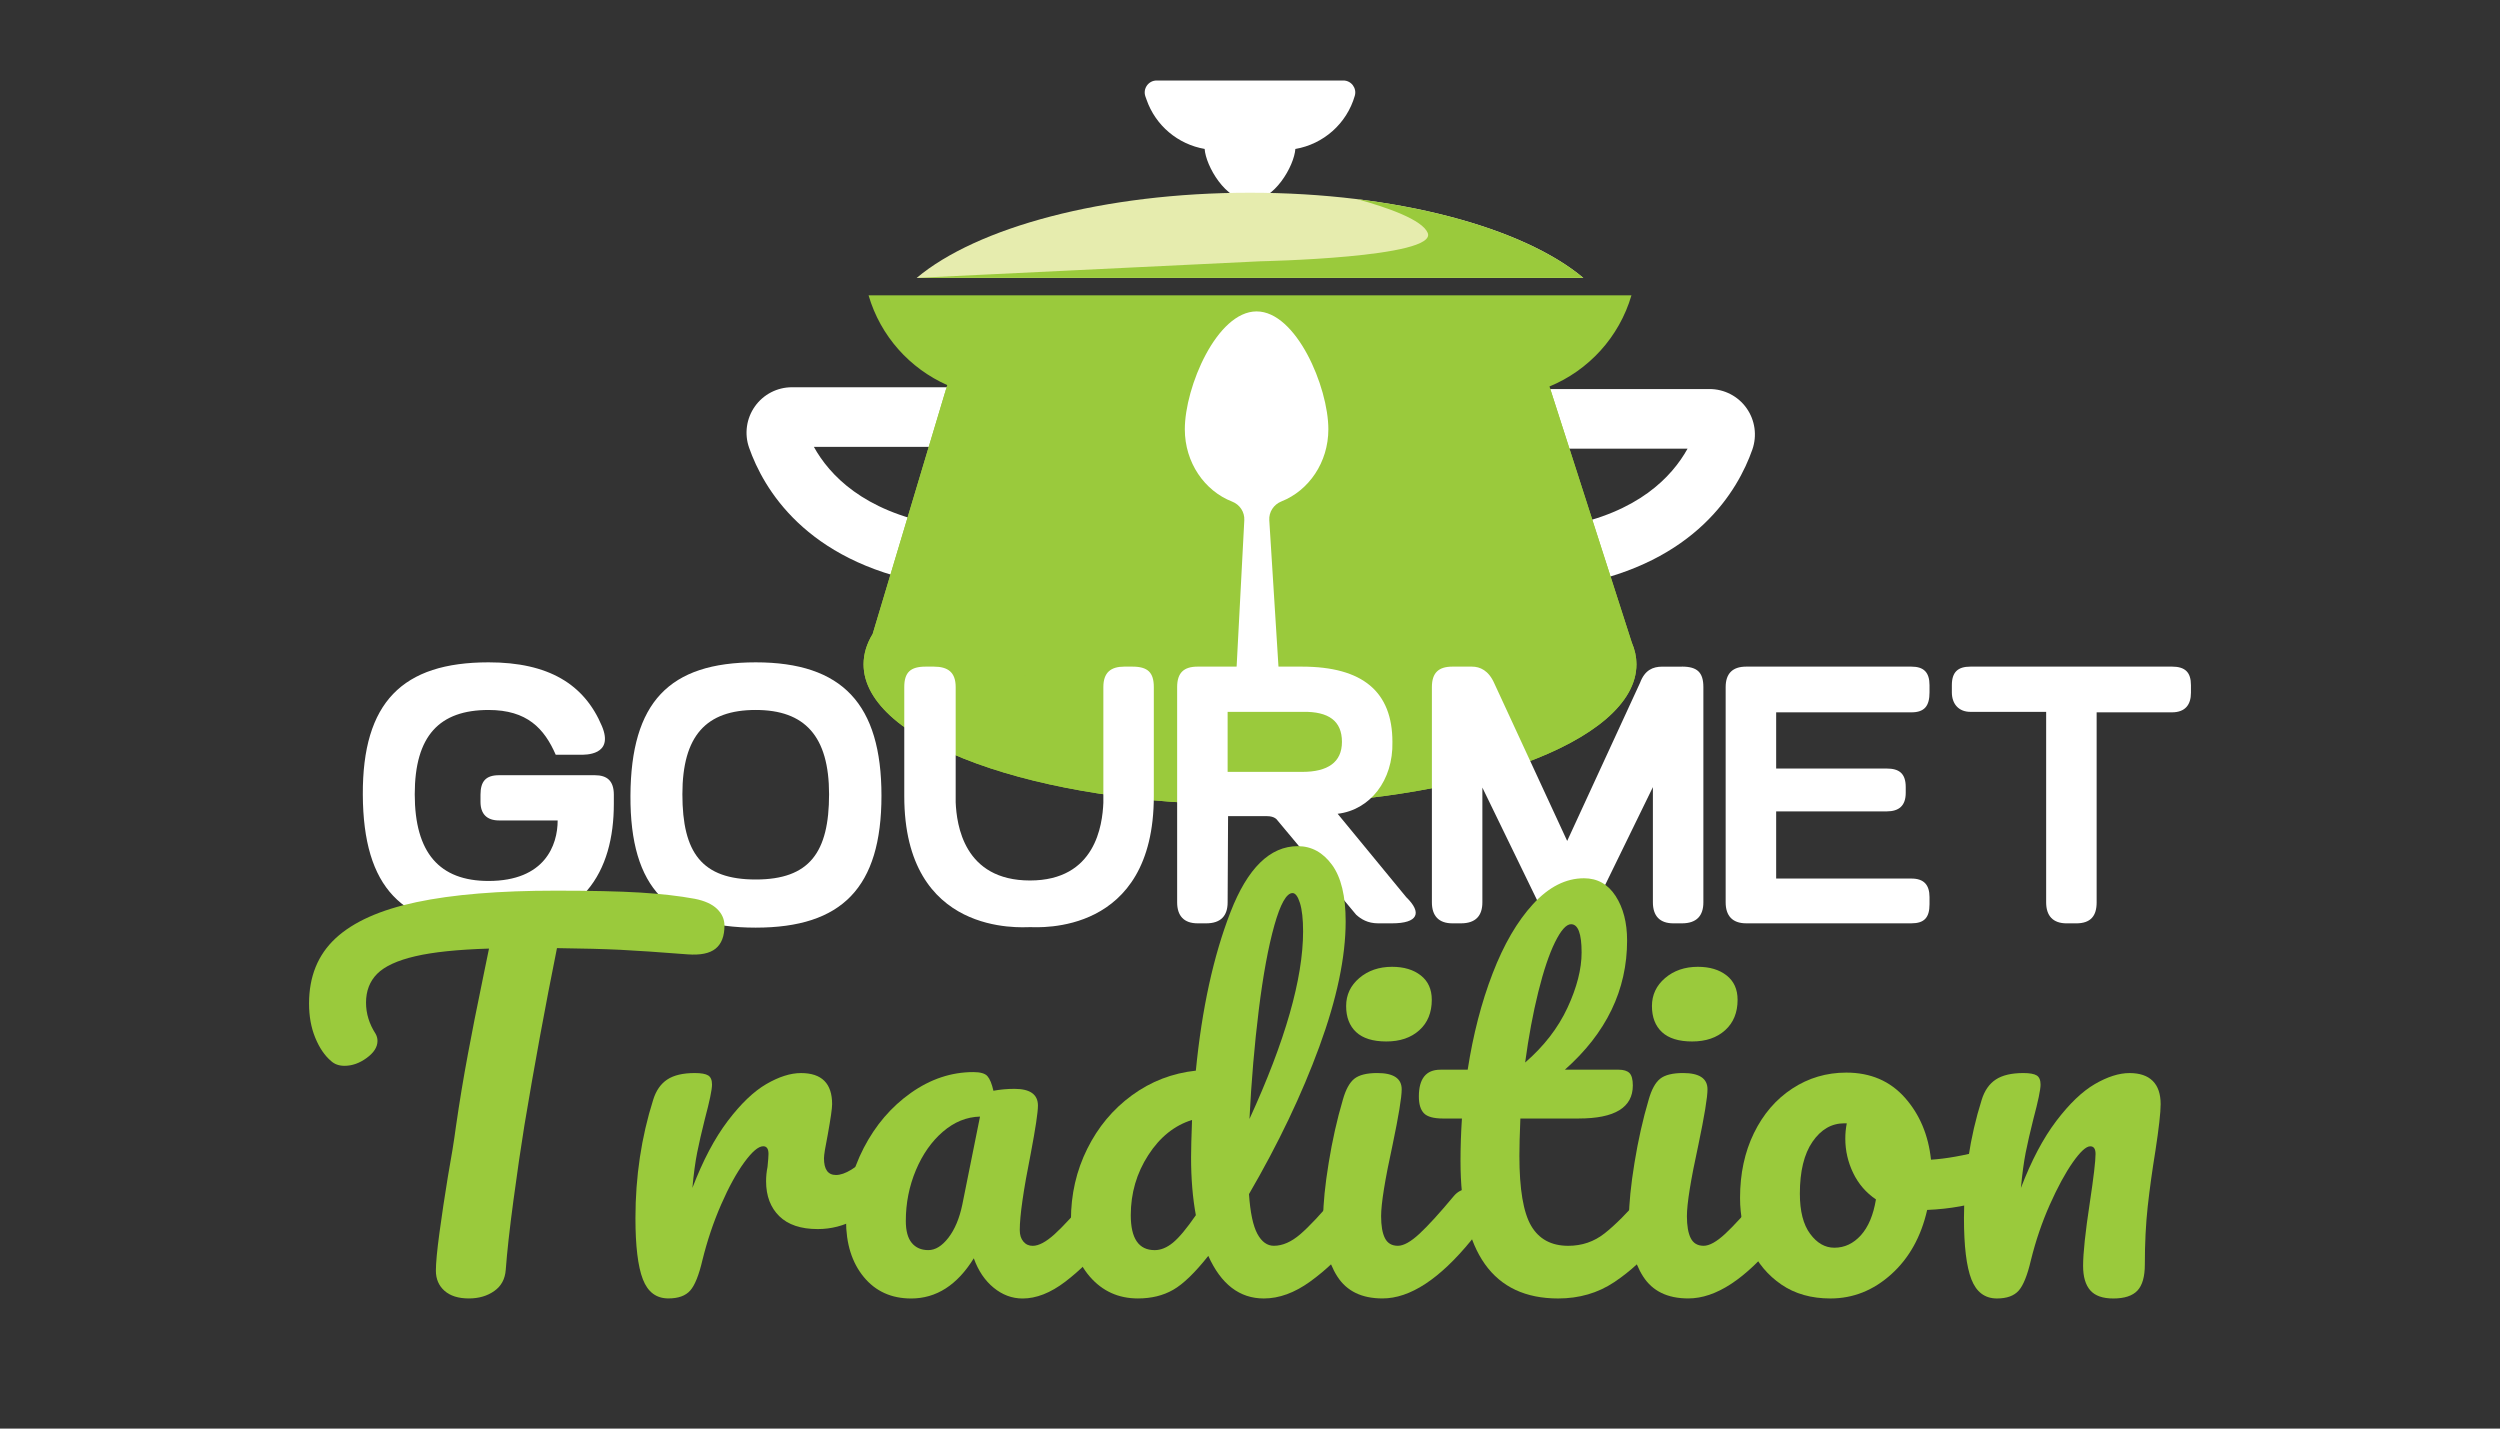 <?xml version="1.0" encoding="utf-8"?>
<!-- Generator: Adobe Illustrator 16.0.0, SVG Export Plug-In . SVG Version: 6.00 Build 0)  -->
<!DOCTYPE svg PUBLIC "-//W3C//DTD SVG 1.1//EN" "http://www.w3.org/Graphics/SVG/1.1/DTD/svg11.dtd">
<svg version="1.1" id="Calque_1" xmlns:x="http://ns.adobe.com/Extensibility/1.0/" xmlns:i="http://ns.adobe.com/AdobeIllustrator/10.0/" xmlns:graph="http://ns.adobe.com/Graphs/1.0/"
	 xmlns="http://www.w3.org/2000/svg" xmlns:xlink="http://www.w3.org/1999/xlink" x="0px" y="0px" width="140px" height="80px"
	 viewBox="0 0 140 80" enable-background="new 0 0 140 80" xml:space="preserve">
<rect x="0" y="0" width="140" height="80" fill="#333333" stroke="none"/>
<path fill="#FFFFFF" d="M307.555,26.844l-0.612-3.283c4.08-0.761,5.98-2.754,6.861-4.343h-9.618v-3.339h10.848
	c0.823,0,1.599,0.399,2.073,1.071c0.476,0.672,0.598,1.538,0.324,2.319C316.626,21.56,314.271,25.591,307.555,26.844"/>
<path fill="#FFFFFF" d="M271.127,26.744l0.611-3.283c-4.08-0.761-5.98-2.753-6.861-4.343h9.617v-3.339h-10.847
	c-0.823,0-1.599,0.4-2.073,1.072c-0.477,0.673-0.6,1.539-0.324,2.318C262.056,21.459,264.408,25.492,271.127,26.744"/>
<path fill="#9ACA3C" d="M310.678,30.07l-4.608-14.334c2.178-0.898,3.9-2.744,4.592-5.106h-42.723
	c0.671,2.295,2.317,4.102,4.407,5.027l-4.176,13.937c-0.334,0.548-0.51,1.117-0.51,1.702c0,4.342,9.688,7.863,21.64,7.863
	c11.952,0,21.641-3.521,21.641-7.863C310.94,30.878,310.851,30.469,310.678,30.07"/>
<path fill="#FFFFFF" d="M294.525-1.399h-10.451c-0.461,0-0.783,0.454-0.633,0.889l0.063,0.177c0.505,1.463,1.768,2.509,3.256,2.766
	c0.065,0.948,1.175,2.908,2.54,2.908c1.364,0,2.474-1.958,2.54-2.906c1.567-0.269,2.877-1.41,3.329-2.979
	C295.292-0.972,294.972-1.399,294.525-1.399"/>
<path fill="#E6ECAE" d="M307.966,9.655c-3.359-2.822-10.456-4.77-18.666-4.77s-15.306,1.947-18.666,4.77H307.966z"/>
<path fill="#9ACA3C" d="M310.94,31.295c0-0.417-0.09-0.827-0.263-1.226l-4.608-14.334c0,0,1.953,11.729,1.755,13.126
	c-0.199,1.395-4.577,5.141-17.943,4.784c-14.952-0.399-20.136-4.186-19.737-6.979c0.399-2.791,2.202-11.011,2.202-11.011
	l-4.176,13.937c-0.334,0.548-0.51,1.117-0.51,1.702c0,4.342,9.688,7.863,21.64,7.863C301.252,39.158,310.94,35.638,310.94,31.295"/>
<path fill="#FFFFFF" d="M289.669,11.532c-2.219,0-4.019,4.224-4.019,6.601c0,1.862,1.103,3.448,2.647,4.048
	c0.431,0.167,0.708,0.584,0.684,1.044l-0.54,10.293c0.844,0.105,1.712,0.188,2.601,0.252l-0.662-10.542
	c-0.029-0.463,0.248-0.884,0.68-1.056c1.533-0.606,2.628-2.185,2.628-4.04C293.688,15.756,291.888,11.532,289.669,11.532"/>
<path fill="#9ACA3C" d="M295.308,5.248c1.735,0.479,3.631,1.153,3.942,1.883c0.599,1.396-9.369,1.594-9.369,1.594l-19.247,0.93
	h37.332C305.461,7.551,300.879,5.934,295.308,5.248"/>
<path fill="#FFFFFF" d="M250.529,40.038h-3.281c-0.693,0-1.04-0.373-1.04-1.04v-0.4c0-0.747,0.294-1.093,1.04-1.093h5.361
	c0.693,0,1.066,0.319,1.066,1.093v0.507c0,3.734-1.68,6.936-7.015,6.936c-4.854,0-7.015-2.241-7.042-7.442
	c-0.025-5.174,2.215-7.415,7.042-7.415c3.36,0,5.362,1.226,6.349,3.574c0.693,1.654-0.961,1.601-1.201,1.601h-1.387
	c-0.641-1.468-1.6-2.507-3.761-2.507c-2.747,0-4.134,1.439-4.134,4.721s1.387,4.854,4.134,4.854
	C249.809,43.425,250.529,41.425,250.529,40.038z"/>
<path fill="#FFFFFF" d="M268.662,38.651c0,5.147-2.213,7.389-7.041,7.389c-4.854,0-7.041-2.188-7.016-7.389
	c0.027-5.228,2.162-7.468,7.016-7.468S268.662,33.529,268.662,38.651z M261.621,33.851c-2.773,0-4.107,1.439-4.107,4.721
	s1.094,4.773,4.107,4.773s4.107-1.52,4.107-4.773S264.369,33.851,261.621,33.851z"/>
<path fill="#FFFFFF" d="M281.088,39.052v-6.482c0-0.826,0.426-1.146,1.174-1.146h0.453c0.854,0,1.199,0.32,1.199,1.146v6.108
	c0,7.815-6.453,7.335-6.934,7.335s-7.041,0.533-7.041-7.335v-6.108c0-0.826,0.346-1.146,1.199-1.146h0.453
	c0.801,0,1.227,0.32,1.227,1.146v6.455c0.055,1.254,0.455,4.375,4.162,4.375C280.66,43.399,281.035,40.278,281.088,39.052z"/>
<path fill="#FFFFFF" d="M294.208,39.665l3.84,4.668c0.906,0.879,0.668,1.467-0.801,1.467h-0.773c-0.586,0-0.959-0.24-1.227-0.48
	l-4.428-5.309c0,0-0.133-0.213-0.559-0.213h-2.188l-0.025,4.828c0,0.746-0.375,1.174-1.201,1.174h-0.48
	c-0.773,0-1.146-0.428-1.146-1.174V32.569c0-0.8,0.373-1.146,1.146-1.146h5.841c3.414,0,5.068,1.414,5.068,4.215
	C297.327,37.798,296.021,39.451,294.208,39.665z M292.233,37.317c1.414,0,2.215-0.533,2.215-1.68c0-1.174-0.748-1.707-2.188-1.682
	h-4.214v3.361H292.233z"/>
<path fill="#FFFFFF" d="M313.487,31.423c0.854,0,1.201,0.32,1.201,1.146v12.057c0,0.746-0.375,1.174-1.201,1.174h-0.48
	c-0.773,0-1.146-0.428-1.146-1.174v-6.455l-3.254,6.668c-0.268,0.613-0.721,0.961-1.387,0.961h-0.348
	c-0.613,0-1.094-0.374-1.359-1.014l-3.201-6.588v6.428c0,0.746-0.373,1.174-1.199,1.174h-0.48c-0.773,0-1.148-0.428-1.148-1.174
	V32.569c0-0.8,0.375-1.146,1.148-1.146h1.094c0.453,0,0.934,0.213,1.252,0.934l4.082,8.828l4.08-8.855
	c0.268-0.719,0.721-0.906,1.254-0.906H313.487z"/>
<path fill="#FFFFFF" d="M318.765,33.983v3.147h6.188c0.693,0,1.068,0.267,1.068,1.04v0.32c0,0.721-0.375,1.04-1.068,1.04h-6.188
	v3.761h7.574c0.693,0,1.014,0.347,1.014,1.041v0.399c0,0.747-0.293,1.067-1.014,1.067h-9.254c-0.773,0-1.148-0.428-1.148-1.174
	V32.569c0-0.746,0.375-1.146,1.148-1.146h9.254c0.693,0,1.014,0.32,1.014,1.041v0.399c0,0.747-0.266,1.12-1.014,1.12H318.765z"/>
<path fill="#FFFFFF" d="M340.927,31.423c0.746,0,1.066,0.32,1.066,1.041v0.426c0,0.667-0.32,1.094-1.066,1.094h-4.215v10.643
	c0,0.746-0.32,1.174-1.146,1.174h-0.533c-0.773,0-1.148-0.428-1.148-1.174v-10.67h-4.24c-0.666,0-1.041-0.452-1.041-1.093v-0.399
	c0-0.748,0.348-1.041,1.041-1.041H340.927z"/>
<g>
	<path fill="#9ACA3C" d="M259.455,44.991c0.276,0.268,0.415,0.58,0.415,0.938c0,0.59-0.165,1.019-0.496,1.287
		c-0.33,0.268-0.854,0.375-1.567,0.321c-1.608-0.125-2.863-0.21-3.766-0.255c-0.902-0.044-2.086-0.075-3.551-0.094
		c-0.662,3.288-1.269,6.593-1.822,9.916c-0.197,1.216-0.402,2.623-0.617,4.222c-0.215,1.6-0.357,2.891-0.429,3.873
		c-0.036,0.518-0.251,0.915-0.644,1.192s-0.866,0.415-1.42,0.415c-0.59,0-1.045-0.143-1.367-0.429
		c-0.321-0.285-0.482-0.661-0.482-1.126c0-0.429,0.067-1.139,0.201-2.13c0.135-0.992,0.29-2.032,0.469-3.123
		c0.197-1.089,0.349-2.036,0.456-2.841c0.196-1.357,0.419-2.707,0.67-4.047c0.25-1.34,0.5-2.608,0.751-3.806
		c0.053-0.268,0.115-0.576,0.188-0.925c0.07-0.348,0.151-0.736,0.24-1.165c-1.751,0.053-3.127,0.196-4.127,0.429
		s-1.711,0.559-2.131,0.978c-0.42,0.42-0.629,0.961-0.629,1.622c0,0.607,0.178,1.188,0.535,1.742
		c0.071,0.125,0.107,0.259,0.107,0.401c0,0.34-0.201,0.657-0.604,0.952c-0.401,0.294-0.816,0.441-1.246,0.441
		c-0.304,0-0.554-0.089-0.75-0.268c-0.357-0.304-0.652-0.737-0.885-1.3s-0.348-1.201-0.348-1.916c0-1.519,0.496-2.738,1.486-3.658
		c0.992-0.92,2.502-1.596,4.529-2.023c2.028-0.43,4.633-0.644,7.813-0.644c1.965,0,3.533,0.036,4.703,0.106
		c1.17,0.072,2.193,0.188,3.068,0.35C258.762,44.535,259.178,44.724,259.455,44.991z"/>
	<path fill="#9ACA3C" d="M255.301,65.734c-0.277-0.714-0.416-1.857-0.416-3.43c0-2.323,0.331-4.529,0.992-6.62
		c0.16-0.519,0.424-0.897,0.79-1.139s0.88-0.362,1.541-0.362c0.357,0,0.607,0.045,0.751,0.134c0.143,0.09,0.214,0.26,0.214,0.51
		c0,0.286-0.134,0.929-0.401,1.93c-0.18,0.715-0.322,1.34-0.43,1.876c-0.106,0.536-0.196,1.197-0.268,1.983
		c0.59-1.537,1.25-2.788,1.983-3.753c0.732-0.965,1.451-1.652,2.157-2.063c0.706-0.41,1.354-0.616,1.943-0.616
		c1.161,0,1.742,0.581,1.742,1.742c0,0.232-0.081,0.795-0.241,1.688c-0.144,0.715-0.215,1.161-0.215,1.34
		c0,0.626,0.224,0.938,0.67,0.938c0.5,0,1.144-0.394,1.93-1.18c0.232-0.231,0.474-0.349,0.724-0.349c0.232,0,0.416,0.104,0.55,0.309
		s0.201,0.479,0.201,0.817c0,0.661-0.179,1.18-0.536,1.555c-0.501,0.519-1.086,0.96-1.756,1.326s-1.38,0.55-2.131,0.55
		c-0.947,0-1.666-0.241-2.157-0.724s-0.737-1.135-0.737-1.957c0-0.268,0.027-0.535,0.081-0.804c0.035-0.357,0.054-0.599,0.054-0.724
		c0-0.285-0.099-0.429-0.295-0.429c-0.269,0-0.621,0.3-1.059,0.897c-0.438,0.6-0.871,1.39-1.3,2.372
		c-0.429,0.983-0.777,2.02-1.046,3.109c-0.196,0.84-0.424,1.407-0.683,1.701c-0.26,0.295-0.666,0.442-1.22,0.442
		C256.055,66.807,255.577,66.449,255.301,65.734z"/>
	<path fill="#9ACA3C" d="M267.669,65.601c-0.661-0.804-0.991-1.857-0.991-3.162c0-1.43,0.33-2.783,0.991-4.061
		s1.541-2.305,2.64-3.082s2.265-1.166,3.498-1.166c0.393,0,0.656,0.076,0.79,0.228c0.134,0.152,0.246,0.425,0.335,0.817
		c0.376-0.07,0.769-0.106,1.18-0.106c0.875,0,1.313,0.313,1.313,0.938c0,0.375-0.135,1.27-0.402,2.681
		c-0.411,2.055-0.616,3.483-0.616,4.288c0,0.268,0.066,0.482,0.201,0.643c0.134,0.161,0.308,0.241,0.522,0.241
		c0.339,0,0.75-0.218,1.232-0.656c0.482-0.438,1.135-1.147,1.957-2.131c0.214-0.25,0.455-0.375,0.724-0.375
		c0.231,0,0.415,0.107,0.549,0.321c0.134,0.215,0.201,0.51,0.201,0.885c0,0.715-0.17,1.269-0.509,1.661
		c-0.733,0.912-1.511,1.68-2.332,2.306c-0.822,0.625-1.617,0.938-2.386,0.938c-0.589,0-1.13-0.201-1.621-0.603
		c-0.491-0.402-0.862-0.952-1.112-1.648c-0.929,1.501-2.1,2.251-3.511,2.251C269.214,66.807,268.33,66.405,267.669,65.601z
		 M272.413,63.403c0.356-0.465,0.616-1.081,0.776-1.85l0.992-4.932c-0.751,0.019-1.443,0.3-2.077,0.845
		c-0.635,0.545-1.139,1.265-1.515,2.157c-0.375,0.894-0.563,1.841-0.563,2.841c0,0.555,0.111,0.965,0.335,1.233
		c0.224,0.268,0.531,0.401,0.925,0.401C271.68,64.1,272.055,63.868,272.413,63.403z"/>
	<path fill="#9ACA3C" d="M295.394,61.018c0.135,0.215,0.201,0.51,0.201,0.885c0,0.715-0.17,1.269-0.508,1.661
		c-0.734,0.895-1.537,1.658-2.412,2.292c-0.877,0.635-1.743,0.951-2.601,0.951c-1.358,0-2.395-0.795-3.109-2.385
		c-0.75,0.947-1.407,1.581-1.97,1.902c-0.563,0.322-1.22,0.482-1.97,0.482c-1.09,0-1.988-0.406-2.693-1.219
		c-0.706-0.813-1.059-1.872-1.059-3.177c0-1.429,0.303-2.756,0.911-3.979c0.606-1.224,1.442-2.225,2.506-3.002
		c1.063-0.777,2.255-1.237,3.577-1.38c0.34-3.466,0.987-6.428,1.943-8.885s2.211-3.686,3.767-3.686c0.768,0,1.406,0.35,1.916,1.046
		s0.764,1.751,0.764,3.163c0,2.001-0.492,4.341-1.475,7.021c-0.982,2.68-2.296,5.432-3.939,8.254
		c0.071,1.037,0.228,1.778,0.469,2.225c0.241,0.447,0.55,0.67,0.925,0.67c0.482,0,0.974-0.214,1.474-0.643s1.17-1.144,2.012-2.145
		c0.213-0.25,0.455-0.375,0.723-0.375C295.077,60.696,295.261,60.804,295.394,61.018z M284.981,63.685
		c0.339-0.276,0.769-0.791,1.286-1.541C286.089,61.179,286,60.098,286,58.9c0-0.429,0.018-1.125,0.054-2.09
		c-0.983,0.304-1.801,0.96-2.452,1.97c-0.652,1.01-0.979,2.131-0.979,3.363c0,1.305,0.446,1.956,1.34,1.956
		C284.303,64.1,284.642,63.962,284.981,63.685z M290.663,45.915c-0.339,1.207-0.63,2.783-0.871,4.73
		c-0.241,1.948-0.415,3.985-0.522,6.111c2.001-4.359,3.003-7.861,3.003-10.506c0-0.68-0.059-1.207-0.174-1.582
		c-0.117-0.375-0.256-0.563-0.417-0.563C291.342,44.106,291.003,44.71,290.663,45.915z"/>
	<path fill="#9ACA3C" d="M294.188,65.574c-0.527-0.822-0.791-1.912-0.791-3.27c0-0.805,0.104-1.836,0.309-3.096
		s0.469-2.435,0.791-3.524c0.16-0.571,0.375-0.965,0.643-1.18c0.268-0.214,0.697-0.321,1.287-0.321c0.91,0,1.367,0.304,1.367,0.911
		c0,0.447-0.17,1.483-0.51,3.109c-0.43,1.966-0.643,3.296-0.643,3.993c0,0.536,0.07,0.947,0.213,1.232
		c0.143,0.286,0.385,0.429,0.725,0.429c0.32,0,0.723-0.223,1.205-0.67c0.482-0.446,1.127-1.152,1.93-2.117
		c0.215-0.25,0.457-0.375,0.725-0.375c0.232,0,0.414,0.107,0.549,0.321c0.135,0.215,0.201,0.51,0.201,0.885
		c0,0.715-0.17,1.269-0.51,1.661c-1.768,2.162-3.422,3.243-4.957,3.243C295.56,66.807,294.716,66.396,294.188,65.574z
		 M295.247,51.893c-0.375-0.349-0.563-0.835-0.563-1.461c0-0.625,0.244-1.148,0.736-1.568c0.492-0.419,1.104-0.63,1.836-0.63
		c0.66,0,1.197,0.161,1.607,0.482c0.412,0.322,0.617,0.777,0.617,1.367c0,0.715-0.232,1.282-0.697,1.702s-1.08,0.63-1.85,0.63
		C296.185,52.415,295.622,52.24,295.247,51.893z"/>
	<path fill="#9ACA3C" d="M312.521,61.018c0.133,0.215,0.201,0.51,0.201,0.885c0,0.715-0.17,1.269-0.51,1.661
		c-0.768,0.947-1.607,1.725-2.52,2.332c-0.91,0.607-1.957,0.911-3.135,0.911c-3.646,0-5.469-2.563-5.469-7.691
		c0-0.786,0.027-1.581,0.08-2.386h-1.045c-0.535,0-0.896-0.098-1.084-0.295c-0.189-0.196-0.283-0.509-0.283-0.938
		c0-1.001,0.402-1.501,1.207-1.501h1.527c0.305-1.965,0.768-3.761,1.395-5.387c0.625-1.626,1.379-2.921,2.264-3.886
		s1.836-1.447,2.855-1.447c0.75,0,1.34,0.33,1.768,0.99c0.43,0.662,0.645,1.492,0.645,2.493c0,2.77-1.162,5.182-3.484,7.236h3.002
		c0.285,0,0.49,0.063,0.615,0.188s0.188,0.357,0.188,0.697c0,1.232-1.01,1.849-3.027,1.849h-3.27
		c-0.037,0.894-0.055,1.591-0.055,2.091c0,1.858,0.219,3.162,0.656,3.913c0.438,0.75,1.131,1.125,2.078,1.125
		c0.768,0,1.447-0.231,2.037-0.696s1.285-1.161,2.09-2.091c0.215-0.25,0.455-0.375,0.723-0.375
		C312.202,60.696,312.386,60.804,312.521,61.018z M306.382,46.854c-0.33,0.67-0.643,1.6-0.938,2.787
		c-0.295,1.188-0.541,2.506-0.736,3.953c1.053-0.911,1.844-1.934,2.371-3.068s0.791-2.166,0.791-3.096
		c0-1.054-0.197-1.581-0.59-1.581C307.013,45.849,306.714,46.184,306.382,46.854z"/>
	<path fill="#9ACA3C" d="M311.313,65.574c-0.527-0.822-0.791-1.912-0.791-3.27c0-0.805,0.104-1.836,0.309-3.096
		s0.469-2.435,0.791-3.524c0.16-0.571,0.375-0.965,0.643-1.18c0.268-0.214,0.697-0.321,1.287-0.321c0.91,0,1.367,0.304,1.367,0.911
		c0,0.447-0.17,1.483-0.51,3.109c-0.43,1.966-0.643,3.296-0.643,3.993c0,0.536,0.07,0.947,0.213,1.232
		c0.143,0.286,0.385,0.429,0.725,0.429c0.32,0,0.723-0.223,1.205-0.67c0.482-0.446,1.127-1.152,1.93-2.117
		c0.215-0.25,0.457-0.375,0.725-0.375c0.232,0,0.414,0.107,0.549,0.321c0.135,0.215,0.201,0.51,0.201,0.885
		c0,0.715-0.17,1.269-0.51,1.661c-1.768,2.162-3.422,3.243-4.957,3.243C312.685,66.807,311.841,66.396,311.313,65.574z
		 M312.372,51.893c-0.375-0.349-0.563-0.835-0.563-1.461c0-0.625,0.244-1.148,0.736-1.568c0.492-0.419,1.104-0.63,1.836-0.63
		c0.66,0,1.197,0.161,1.607,0.482c0.412,0.322,0.617,0.777,0.617,1.367c0,0.715-0.232,1.282-0.697,1.702s-1.08,0.63-1.85,0.63
		C313.31,52.415,312.747,52.24,312.372,51.893z"/>
	<path fill="#9ACA3C" d="M331.347,58.793c0.125,0.232,0.188,0.527,0.188,0.885c0,0.857-0.26,1.367-0.777,1.527
		c-1.072,0.376-2.25,0.59-3.537,0.644c-0.34,1.501-1.01,2.703-2.01,3.604c-1.002,0.902-2.137,1.354-3.404,1.354
		c-1.072,0-1.988-0.259-2.746-0.777c-0.76-0.518-1.336-1.206-1.73-2.063c-0.393-0.857-0.588-1.786-0.588-2.787
		c0-1.357,0.258-2.568,0.777-3.632c0.518-1.063,1.232-1.894,2.143-2.492c0.912-0.599,1.922-0.897,3.029-0.897
		c1.357,0,2.451,0.469,3.283,1.406c0.83,0.938,1.316,2.096,1.461,3.471c0.84-0.053,1.84-0.231,3.002-0.535
		c0.143-0.036,0.268-0.054,0.375-0.054C331.042,58.445,331.222,58.562,331.347,58.793z M323.507,63.27
		c0.42-0.465,0.701-1.135,0.846-2.011c-0.555-0.375-0.979-0.866-1.273-1.474s-0.443-1.251-0.443-1.93
		c0-0.286,0.027-0.571,0.082-0.857h-0.135c-0.715,0-1.309,0.344-1.783,1.031c-0.473,0.688-0.709,1.658-0.709,2.908
		c0,0.982,0.191,1.733,0.576,2.251c0.383,0.519,0.834,0.777,1.354,0.777C322.591,63.966,323.087,63.734,323.507,63.27z"/>
	<path fill="#9ACA3C" d="M329.698,65.734c-0.277-0.714-0.416-1.857-0.416-3.43c0-2.323,0.332-4.529,0.992-6.62
		c0.16-0.519,0.424-0.897,0.791-1.139c0.365-0.241,0.879-0.362,1.541-0.362c0.357,0,0.607,0.045,0.75,0.134
		c0.143,0.09,0.215,0.26,0.215,0.51c0,0.286-0.135,0.929-0.402,1.93c-0.18,0.715-0.322,1.34-0.43,1.876
		c-0.105,0.536-0.195,1.197-0.268,1.983c0.59-1.537,1.25-2.788,1.984-3.753c0.732-0.965,1.451-1.652,2.156-2.063
		c0.707-0.41,1.354-0.616,1.943-0.616c0.572,0,1.006,0.147,1.301,0.442s0.441,0.729,0.441,1.3c0,0.465-0.098,1.34-0.295,2.626
		c-0.178,1.091-0.32,2.122-0.428,3.096c-0.107,0.975-0.162,2.06-0.162,3.257c0,0.679-0.139,1.166-0.414,1.46
		c-0.277,0.295-0.729,0.442-1.354,0.442c-0.59,0-1.02-0.151-1.287-0.455s-0.402-0.76-0.402-1.367c0-0.715,0.125-1.894,0.375-3.538
		c0.215-1.429,0.322-2.34,0.322-2.733c0-0.285-0.098-0.429-0.295-0.429c-0.232,0-0.559,0.3-0.979,0.897
		c-0.42,0.6-0.848,1.39-1.287,2.372c-0.438,0.983-0.789,2.02-1.059,3.109c-0.195,0.84-0.424,1.407-0.682,1.701
		c-0.26,0.295-0.666,0.442-1.221,0.442C330.452,66.807,329.976,66.449,329.698,65.734z"/>
</g>
<path fill="#FFFFFF" d="M88.255,32.751l-0.612-3.283c4.08-0.761,5.98-2.754,6.861-4.343h-9.618v-3.339h10.848
	c0.823,0,1.599,0.399,2.073,1.071c0.476,0.672,0.598,1.538,0.324,2.319C97.326,27.467,94.972,31.499,88.255,32.751"/>
<path fill="#FFFFFF" d="M51.827,32.651l0.611-3.283c-4.08-0.761-5.98-2.753-6.861-4.343h9.617v-3.339H44.348
	c-0.823,0-1.599,0.4-2.073,1.072c-0.477,0.673-0.6,1.539-0.324,2.318C42.756,27.367,45.108,31.399,51.827,32.651"/>
<path fill="#9ACA3C" d="M91.378,35.977L86.77,21.643c2.178-0.898,3.9-2.744,4.592-5.106H48.639c0.671,2.295,2.317,4.102,4.407,5.027
	L48.87,35.5c-0.334,0.548-0.51,1.117-0.51,1.702c0,4.342,9.688,7.863,21.64,7.863c11.952,0,21.641-3.521,21.641-7.863
	C91.641,36.786,91.551,36.376,91.378,35.977"/>
<path fill="#FFFFFF" d="M75.226,4.508H64.774c-0.461,0-0.783,0.454-0.633,0.889l0.063,0.177c0.505,1.463,1.768,2.509,3.256,2.766
	c0.065,0.948,1.175,2.908,2.54,2.908c1.364,0,2.474-1.958,2.54-2.906c1.567-0.269,2.877-1.41,3.329-2.979
	C75.992,4.936,75.672,4.508,75.226,4.508"/>
<path fill="#E6ECAE" d="M88.666,15.563C85.307,12.74,78.21,10.793,70,10.793s-15.306,1.947-18.666,4.77H88.666z"/>
<path fill="#9ACA3C" d="M91.641,37.203c0-0.417-0.09-0.827-0.263-1.226L86.77,21.643c0,0,1.953,11.729,1.755,13.126
	c-0.199,1.395-4.577,5.141-17.943,4.784c-14.952-0.399-20.136-4.186-19.737-6.979c0.399-2.791,2.202-11.011,2.202-11.011L48.87,35.5
	c-0.334,0.548-0.51,1.117-0.51,1.702c0,4.342,9.688,7.863,21.64,7.863C81.952,45.065,91.641,41.545,91.641,37.203"/>
<path fill="#FFFFFF" d="M70.369,17.439c-2.219,0-4.019,4.224-4.019,6.601c0,1.862,1.103,3.448,2.647,4.048
	c0.431,0.167,0.708,0.584,0.684,1.044l-0.54,10.293c0.844,0.105,1.712,0.188,2.601,0.252L71.08,29.135
	c-0.029-0.463,0.248-0.884,0.68-1.056c1.533-0.606,2.628-2.185,2.628-4.04C74.388,21.663,72.588,17.439,70.369,17.439"/>
<path fill="#9ACA3C" d="M76.008,11.155c1.735,0.479,3.631,1.153,3.942,1.883c0.599,1.396-9.369,1.594-9.369,1.594l-19.247,0.93
	h37.332C86.161,13.458,81.579,11.841,76.008,11.155"/>
<path fill="#FFFFFF" d="M31.229,45.945h-3.281c-0.693,0-1.04-0.373-1.04-1.04v-0.4c0-0.747,0.294-1.093,1.04-1.093h5.361
	c0.693,0,1.066,0.319,1.066,1.093v0.507c0,3.734-1.68,6.936-7.015,6.936c-4.854,0-7.015-2.241-7.042-7.442
	c-0.025-5.174,2.215-7.415,7.042-7.415c3.36,0,5.362,1.226,6.349,3.574c0.693,1.654-0.961,1.601-1.201,1.601h-1.387
	c-0.641-1.468-1.6-2.507-3.761-2.507c-2.747,0-4.134,1.439-4.134,4.721s1.387,4.854,4.134,4.854
	C30.509,49.332,31.229,47.332,31.229,45.945z"/>
<path fill="#FFFFFF" d="M49.362,44.559c0,5.147-2.213,7.389-7.041,7.389c-4.854,0-7.041-2.188-7.016-7.389
	c0.027-5.228,2.162-7.468,7.016-7.468S49.362,39.437,49.362,44.559z M42.321,39.758c-2.773,0-4.107,1.439-4.107,4.721
	s1.094,4.773,4.107,4.773s4.107-1.52,4.107-4.773S45.069,39.758,42.321,39.758z"/>
<path fill="#FFFFFF" d="M61.788,44.959v-6.482c0-0.826,0.426-1.146,1.174-1.146h0.453c0.854,0,1.199,0.32,1.199,1.146v6.108
	c0,7.815-6.453,7.335-6.934,7.335s-7.041,0.533-7.041-7.335v-6.108c0-0.826,0.346-1.146,1.199-1.146h0.453
	c0.801,0,1.227,0.32,1.227,1.146v6.455c0.055,1.254,0.455,4.375,4.162,4.375C61.36,49.307,61.735,46.186,61.788,44.959z"/>
<path fill="#FFFFFF" d="M74.908,45.572l3.84,4.668c0.906,0.879,0.668,1.467-0.801,1.467h-0.773c-0.586,0-0.959-0.24-1.227-0.48
	l-4.428-5.309c0,0-0.133-0.213-0.559-0.213h-2.188l-0.025,4.828c0,0.746-0.375,1.174-1.201,1.174h-0.48
	c-0.773,0-1.146-0.428-1.146-1.174V38.477c0-0.8,0.373-1.146,1.146-1.146h5.841c3.414,0,5.068,1.414,5.068,4.215
	C78.027,43.705,76.721,45.358,74.908,45.572z M72.934,43.225c1.414,0,2.215-0.533,2.215-1.68c0-1.174-0.748-1.707-2.188-1.682
	h-4.214v3.361H72.934z"/>
<path fill="#FFFFFF" d="M94.188,37.33c0.854,0,1.201,0.32,1.201,1.146v12.057c0,0.746-0.375,1.174-1.201,1.174h-0.48
	c-0.773,0-1.146-0.428-1.146-1.174v-6.455l-3.254,6.668c-0.268,0.613-0.721,0.961-1.387,0.961h-0.348
	c-0.613,0-1.094-0.374-1.359-1.014l-3.201-6.588v6.428c0,0.746-0.373,1.174-1.199,1.174h-0.48c-0.773,0-1.148-0.428-1.148-1.174
	V38.477c0-0.8,0.375-1.146,1.148-1.146h1.094c0.453,0,0.934,0.213,1.252,0.934l4.082,8.828l4.08-8.855
	c0.268-0.719,0.721-0.906,1.254-0.906H94.188z"/>
<path fill="#FFFFFF" d="M99.465,39.891v3.147h6.188c0.693,0,1.068,0.267,1.068,1.04v0.32c0,0.721-0.375,1.04-1.068,1.04h-6.188
	v3.761h7.574c0.693,0,1.014,0.347,1.014,1.041v0.399c0,0.747-0.293,1.067-1.014,1.067h-9.254c-0.773,0-1.148-0.428-1.148-1.174
	V38.477c0-0.746,0.375-1.146,1.148-1.146h9.254c0.693,0,1.014,0.32,1.014,1.041v0.399c0,0.747-0.266,1.12-1.014,1.12H99.465z"/>
<path fill="#FFFFFF" d="M121.627,37.33c0.746,0,1.066,0.32,1.066,1.041v0.426c0,0.667-0.32,1.094-1.066,1.094h-4.215v10.643
	c0,0.746-0.32,1.174-1.146,1.174h-0.533c-0.773,0-1.148-0.428-1.148-1.174v-10.67h-4.24c-0.666,0-1.041-0.452-1.041-1.093v-0.399
	c0-0.748,0.348-1.041,1.041-1.041H121.627z"/>
<g>
	<path fill="#9ACA3C" d="M40.155,50.898c0.276,0.268,0.415,0.58,0.415,0.938c0,0.59-0.165,1.019-0.496,1.287
		c-0.33,0.268-0.854,0.375-1.567,0.321c-1.608-0.125-2.863-0.21-3.766-0.255c-0.902-0.044-2.086-0.075-3.551-0.094
		c-0.662,3.288-1.269,6.593-1.822,9.916c-0.197,1.216-0.402,2.623-0.617,4.222c-0.215,1.6-0.357,2.891-0.429,3.873
		c-0.036,0.518-0.251,0.915-0.644,1.192s-0.866,0.415-1.42,0.415c-0.59,0-1.045-0.143-1.367-0.429
		c-0.321-0.285-0.482-0.661-0.482-1.126c0-0.429,0.067-1.139,0.201-2.13c0.135-0.992,0.29-2.032,0.469-3.123
		c0.197-1.089,0.349-2.036,0.456-2.841c0.196-1.357,0.419-2.707,0.67-4.047c0.25-1.34,0.5-2.608,0.751-3.806
		c0.053-0.268,0.115-0.576,0.188-0.925c0.07-0.348,0.151-0.736,0.24-1.165c-1.751,0.053-3.127,0.196-4.127,0.429
		s-1.711,0.559-2.131,0.978c-0.42,0.42-0.629,0.961-0.629,1.622c0,0.607,0.178,1.188,0.535,1.742
		c0.071,0.125,0.107,0.259,0.107,0.401c0,0.34-0.201,0.657-0.604,0.952c-0.401,0.294-0.816,0.441-1.246,0.441
		c-0.304,0-0.554-0.089-0.75-0.268c-0.357-0.304-0.652-0.737-0.884-1.3c-0.232-0.563-0.349-1.201-0.349-1.916
		c0-1.519,0.496-2.738,1.487-3.658c0.992-0.92,2.501-1.596,4.529-2.023c2.028-0.43,4.633-0.644,7.813-0.644
		c1.965,0,3.533,0.036,4.703,0.106c1.17,0.072,2.193,0.188,3.068,0.35C39.462,50.442,39.878,50.631,40.155,50.898z"/>
	<path fill="#9ACA3C" d="M36.001,71.642c-0.277-0.714-0.416-1.857-0.416-3.43c0-2.323,0.331-4.529,0.992-6.62
		c0.16-0.519,0.424-0.897,0.79-1.139s0.88-0.362,1.541-0.362c0.357,0,0.607,0.045,0.751,0.134c0.143,0.09,0.214,0.26,0.214,0.51
		c0,0.286-0.134,0.929-0.401,1.93c-0.18,0.715-0.322,1.34-0.43,1.876c-0.106,0.536-0.196,1.197-0.268,1.983
		c0.59-1.537,1.25-2.788,1.983-3.753c0.732-0.965,1.451-1.652,2.157-2.063c0.706-0.41,1.354-0.616,1.943-0.616
		c1.161,0,1.742,0.581,1.742,1.742c0,0.232-0.081,0.795-0.241,1.688c-0.144,0.715-0.215,1.161-0.215,1.34
		c0,0.626,0.224,0.938,0.67,0.938c0.5,0,1.144-0.394,1.93-1.18c0.232-0.231,0.474-0.349,0.724-0.349c0.232,0,0.416,0.104,0.55,0.309
		s0.201,0.479,0.201,0.817c0,0.661-0.179,1.18-0.536,1.555c-0.501,0.519-1.086,0.96-1.756,1.326s-1.38,0.55-2.131,0.55
		c-0.947,0-1.666-0.241-2.157-0.724s-0.737-1.135-0.737-1.957c0-0.268,0.027-0.535,0.081-0.804c0.035-0.357,0.054-0.599,0.054-0.724
		c0-0.285-0.099-0.429-0.295-0.429c-0.269,0-0.621,0.3-1.059,0.897c-0.438,0.6-0.871,1.39-1.3,2.372
		c-0.429,0.983-0.777,2.02-1.046,3.109c-0.196,0.84-0.424,1.407-0.683,1.701c-0.26,0.295-0.666,0.442-1.22,0.442
		C36.755,72.714,36.277,72.356,36.001,71.642z"/>
	<path fill="#9ACA3C" d="M48.369,71.508c-0.661-0.804-0.991-1.857-0.991-3.162c0-1.43,0.33-2.783,0.991-4.061
		s1.541-2.305,2.64-3.082s2.265-1.166,3.498-1.166c0.393,0,0.656,0.076,0.79,0.228c0.134,0.152,0.246,0.425,0.335,0.817
		c0.376-0.07,0.769-0.106,1.18-0.106c0.875,0,1.313,0.313,1.313,0.938c0,0.375-0.135,1.27-0.402,2.681
		c-0.411,2.055-0.616,3.483-0.616,4.288c0,0.268,0.066,0.482,0.201,0.643c0.134,0.161,0.308,0.241,0.522,0.241
		c0.339,0,0.75-0.218,1.232-0.656c0.482-0.438,1.135-1.147,1.957-2.131c0.214-0.25,0.455-0.375,0.724-0.375
		c0.231,0,0.415,0.107,0.549,0.321c0.134,0.215,0.201,0.51,0.201,0.885c0,0.715-0.17,1.269-0.509,1.661
		c-0.733,0.912-1.511,1.68-2.332,2.306c-0.822,0.625-1.617,0.938-2.386,0.938c-0.589,0-1.13-0.201-1.621-0.603
		c-0.491-0.402-0.862-0.952-1.112-1.648c-0.929,1.501-2.1,2.251-3.511,2.251C49.914,72.714,49.03,72.313,48.369,71.508z
		 M53.113,69.311c0.356-0.465,0.616-1.081,0.776-1.85l0.992-4.932c-0.751,0.019-1.443,0.3-2.077,0.845
		c-0.635,0.545-1.139,1.265-1.515,2.157c-0.375,0.894-0.563,1.841-0.563,2.841c0,0.555,0.111,0.965,0.335,1.233
		c0.224,0.268,0.531,0.401,0.925,0.401C52.38,70.007,52.755,69.775,53.113,69.311z"/>
	<path fill="#9ACA3C" d="M76.094,66.925c0.135,0.215,0.201,0.51,0.201,0.885c0,0.715-0.17,1.269-0.508,1.661
		c-0.734,0.895-1.537,1.658-2.412,2.292c-0.877,0.635-1.743,0.951-2.601,0.951c-1.358,0-2.395-0.795-3.109-2.385
		c-0.75,0.947-1.407,1.581-1.97,1.902c-0.563,0.322-1.22,0.482-1.97,0.482c-1.09,0-1.988-0.406-2.693-1.219
		c-0.706-0.813-1.059-1.872-1.059-3.177c0-1.429,0.303-2.756,0.911-3.979c0.606-1.224,1.442-2.225,2.506-3.002
		c1.063-0.777,2.255-1.237,3.577-1.38c0.34-3.466,0.987-6.428,1.943-8.885s2.211-3.686,3.767-3.686c0.768,0,1.406,0.35,1.916,1.046
		s0.764,1.751,0.764,3.163c0,2.001-0.492,4.341-1.475,7.021c-0.982,2.68-2.296,5.432-3.939,8.254
		c0.071,1.037,0.228,1.778,0.469,2.225c0.241,0.447,0.55,0.67,0.925,0.67c0.482,0,0.974-0.214,1.474-0.643s1.17-1.144,2.012-2.145
		c0.213-0.25,0.455-0.375,0.723-0.375C75.777,66.604,75.961,66.711,76.094,66.925z M65.682,69.592
		c0.339-0.276,0.769-0.791,1.286-1.541c-0.179-0.965-0.268-2.046-0.268-3.243c0-0.429,0.018-1.125,0.054-2.09
		c-0.983,0.304-1.801,0.96-2.452,1.97c-0.652,1.01-0.979,2.131-0.979,3.363c0,1.305,0.446,1.956,1.34,1.956
		C65.003,70.007,65.342,69.869,65.682,69.592z M71.363,51.822c-0.339,1.207-0.63,2.783-0.871,4.73
		c-0.241,1.948-0.415,3.985-0.522,6.111c2.001-4.359,3.003-7.861,3.003-10.506c0-0.68-0.059-1.207-0.174-1.582
		c-0.117-0.375-0.256-0.563-0.417-0.563C72.042,50.014,71.703,50.617,71.363,51.822z"/>
	<path fill="#9ACA3C" d="M74.889,71.481c-0.527-0.822-0.791-1.912-0.791-3.27c0-0.805,0.104-1.836,0.309-3.096
		s0.469-2.435,0.791-3.524c0.16-0.571,0.375-0.965,0.643-1.18c0.268-0.214,0.697-0.321,1.287-0.321c0.91,0,1.367,0.304,1.367,0.911
		c0,0.447-0.17,1.483-0.51,3.109c-0.43,1.966-0.643,3.296-0.643,3.993c0,0.536,0.07,0.947,0.213,1.232
		c0.143,0.286,0.385,0.429,0.725,0.429c0.32,0,0.723-0.223,1.205-0.67c0.482-0.446,1.127-1.152,1.93-2.117
		c0.215-0.25,0.457-0.375,0.725-0.375c0.232,0,0.414,0.107,0.549,0.321c0.135,0.215,0.201,0.51,0.201,0.885
		c0,0.715-0.17,1.269-0.51,1.661c-1.768,2.162-3.422,3.243-4.957,3.243C76.26,72.714,75.416,72.304,74.889,71.481z M75.947,57.8
		c-0.375-0.349-0.563-0.835-0.563-1.461c0-0.625,0.244-1.148,0.736-1.568c0.492-0.419,1.104-0.63,1.836-0.63
		c0.66,0,1.197,0.161,1.607,0.482c0.412,0.322,0.617,0.777,0.617,1.367c0,0.715-0.232,1.282-0.697,1.702s-1.08,0.63-1.85,0.63
		C76.885,58.322,76.322,58.147,75.947,57.8z"/>
	<path fill="#9ACA3C" d="M93.221,66.925c0.133,0.215,0.201,0.51,0.201,0.885c0,0.715-0.17,1.269-0.51,1.661
		c-0.768,0.947-1.607,1.725-2.52,2.332c-0.91,0.607-1.957,0.911-3.135,0.911c-3.646,0-5.469-2.563-5.469-7.691
		c0-0.786,0.027-1.581,0.08-2.386h-1.045c-0.535,0-0.896-0.098-1.084-0.295c-0.189-0.196-0.283-0.509-0.283-0.938
		c0-1.001,0.402-1.501,1.207-1.501h1.527c0.305-1.965,0.768-3.761,1.395-5.387c0.625-1.626,1.379-2.921,2.264-3.886
		s1.836-1.447,2.855-1.447c0.75,0,1.34,0.33,1.768,0.99c0.43,0.662,0.645,1.492,0.645,2.493c0,2.77-1.162,5.182-3.484,7.236h3.002
		c0.285,0,0.49,0.063,0.615,0.188s0.188,0.357,0.188,0.697c0,1.232-1.01,1.849-3.027,1.849h-3.27
		c-0.037,0.894-0.055,1.591-0.055,2.091c0,1.858,0.219,3.162,0.656,3.913c0.438,0.75,1.131,1.125,2.078,1.125
		c0.768,0,1.447-0.231,2.037-0.696s1.285-1.161,2.09-2.091c0.215-0.25,0.455-0.375,0.723-0.375
		C92.902,66.604,93.086,66.711,93.221,66.925z M87.082,52.761c-0.33,0.67-0.643,1.6-0.938,2.787
		c-0.295,1.188-0.541,2.506-0.736,3.953c1.053-0.911,1.844-1.934,2.371-3.068s0.791-2.166,0.791-3.096
		c0-1.054-0.197-1.581-0.59-1.581C87.713,51.756,87.414,52.091,87.082,52.761z"/>
	<path fill="#9ACA3C" d="M92.014,71.481c-0.527-0.822-0.791-1.912-0.791-3.27c0-0.805,0.104-1.836,0.309-3.096
		s0.469-2.435,0.791-3.524c0.16-0.571,0.375-0.965,0.643-1.18c0.268-0.214,0.697-0.321,1.287-0.321c0.91,0,1.367,0.304,1.367,0.911
		c0,0.447-0.17,1.483-0.51,3.109c-0.43,1.966-0.643,3.296-0.643,3.993c0,0.536,0.07,0.947,0.213,1.232
		c0.143,0.286,0.385,0.429,0.725,0.429c0.32,0,0.723-0.223,1.205-0.67c0.482-0.446,1.127-1.152,1.93-2.117
		c0.215-0.25,0.457-0.375,0.725-0.375c0.232,0,0.414,0.107,0.549,0.321c0.135,0.215,0.201,0.51,0.201,0.885
		c0,0.715-0.17,1.269-0.51,1.661c-1.768,2.162-3.422,3.243-4.957,3.243C93.385,72.714,92.541,72.304,92.014,71.481z M93.072,57.8
		c-0.375-0.349-0.563-0.835-0.563-1.461c0-0.625,0.244-1.148,0.736-1.568c0.492-0.419,1.104-0.63,1.836-0.63
		c0.66,0,1.197,0.161,1.607,0.482c0.412,0.322,0.617,0.777,0.617,1.367c0,0.715-0.232,1.282-0.697,1.702s-1.08,0.63-1.85,0.63
		C94.01,58.322,93.447,58.147,93.072,57.8z"/>
	<path fill="#9ACA3C" d="M112.047,64.7c0.125,0.232,0.188,0.527,0.188,0.885c0,0.857-0.26,1.367-0.777,1.527
		c-1.072,0.376-2.25,0.59-3.537,0.644c-0.34,1.501-1.01,2.703-2.01,3.604c-1.002,0.902-2.137,1.354-3.404,1.354
		c-1.072,0-1.988-0.259-2.746-0.777c-0.76-0.518-1.336-1.206-1.73-2.063c-0.393-0.857-0.588-1.786-0.588-2.787
		c0-1.357,0.258-2.568,0.777-3.632c0.518-1.063,1.232-1.894,2.143-2.492c0.912-0.599,1.922-0.897,3.029-0.897
		c1.357,0,2.451,0.469,3.283,1.406c0.83,0.938,1.316,2.096,1.461,3.471c0.84-0.053,1.84-0.231,3.002-0.535
		c0.143-0.036,0.268-0.054,0.375-0.054C111.742,64.353,111.922,64.469,112.047,64.7z M104.207,69.177
		c0.42-0.465,0.701-1.135,0.846-2.011c-0.555-0.375-0.979-0.866-1.273-1.474s-0.443-1.251-0.443-1.93
		c0-0.286,0.027-0.571,0.082-0.857h-0.135c-0.715,0-1.309,0.344-1.783,1.031c-0.473,0.688-0.709,1.658-0.709,2.908
		c0,0.982,0.191,1.733,0.576,2.251c0.383,0.519,0.834,0.777,1.354,0.777C103.291,69.873,103.787,69.642,104.207,69.177z"/>
	<path fill="#9ACA3C" d="M110.398,71.642c-0.277-0.714-0.416-1.857-0.416-3.43c0-2.323,0.332-4.529,0.992-6.62
		c0.16-0.519,0.424-0.897,0.791-1.139c0.365-0.241,0.879-0.362,1.541-0.362c0.357,0,0.607,0.045,0.75,0.134
		c0.143,0.09,0.215,0.26,0.215,0.51c0,0.286-0.135,0.929-0.402,1.93c-0.18,0.715-0.322,1.34-0.43,1.876
		c-0.105,0.536-0.195,1.197-0.268,1.983c0.59-1.537,1.25-2.788,1.984-3.753c0.732-0.965,1.451-1.652,2.156-2.063
		c0.707-0.41,1.354-0.616,1.943-0.616c0.572,0,1.006,0.147,1.301,0.442s0.441,0.729,0.441,1.3c0,0.465-0.098,1.34-0.295,2.626
		c-0.178,1.091-0.32,2.122-0.428,3.096c-0.107,0.975-0.162,2.06-0.162,3.257c0,0.679-0.139,1.166-0.414,1.46
		c-0.277,0.295-0.729,0.442-1.354,0.442c-0.59,0-1.02-0.151-1.287-0.455s-0.402-0.76-0.402-1.367c0-0.715,0.125-1.894,0.375-3.538
		c0.215-1.429,0.322-2.34,0.322-2.733c0-0.285-0.098-0.429-0.295-0.429c-0.232,0-0.559,0.3-0.979,0.897
		c-0.42,0.6-0.848,1.39-1.287,2.372c-0.438,0.983-0.789,2.02-1.059,3.109c-0.195,0.84-0.424,1.407-0.682,1.701
		c-0.26,0.295-0.666,0.442-1.221,0.442C111.152,72.714,110.676,72.356,110.398,71.642z"/>
</g>
</svg>
